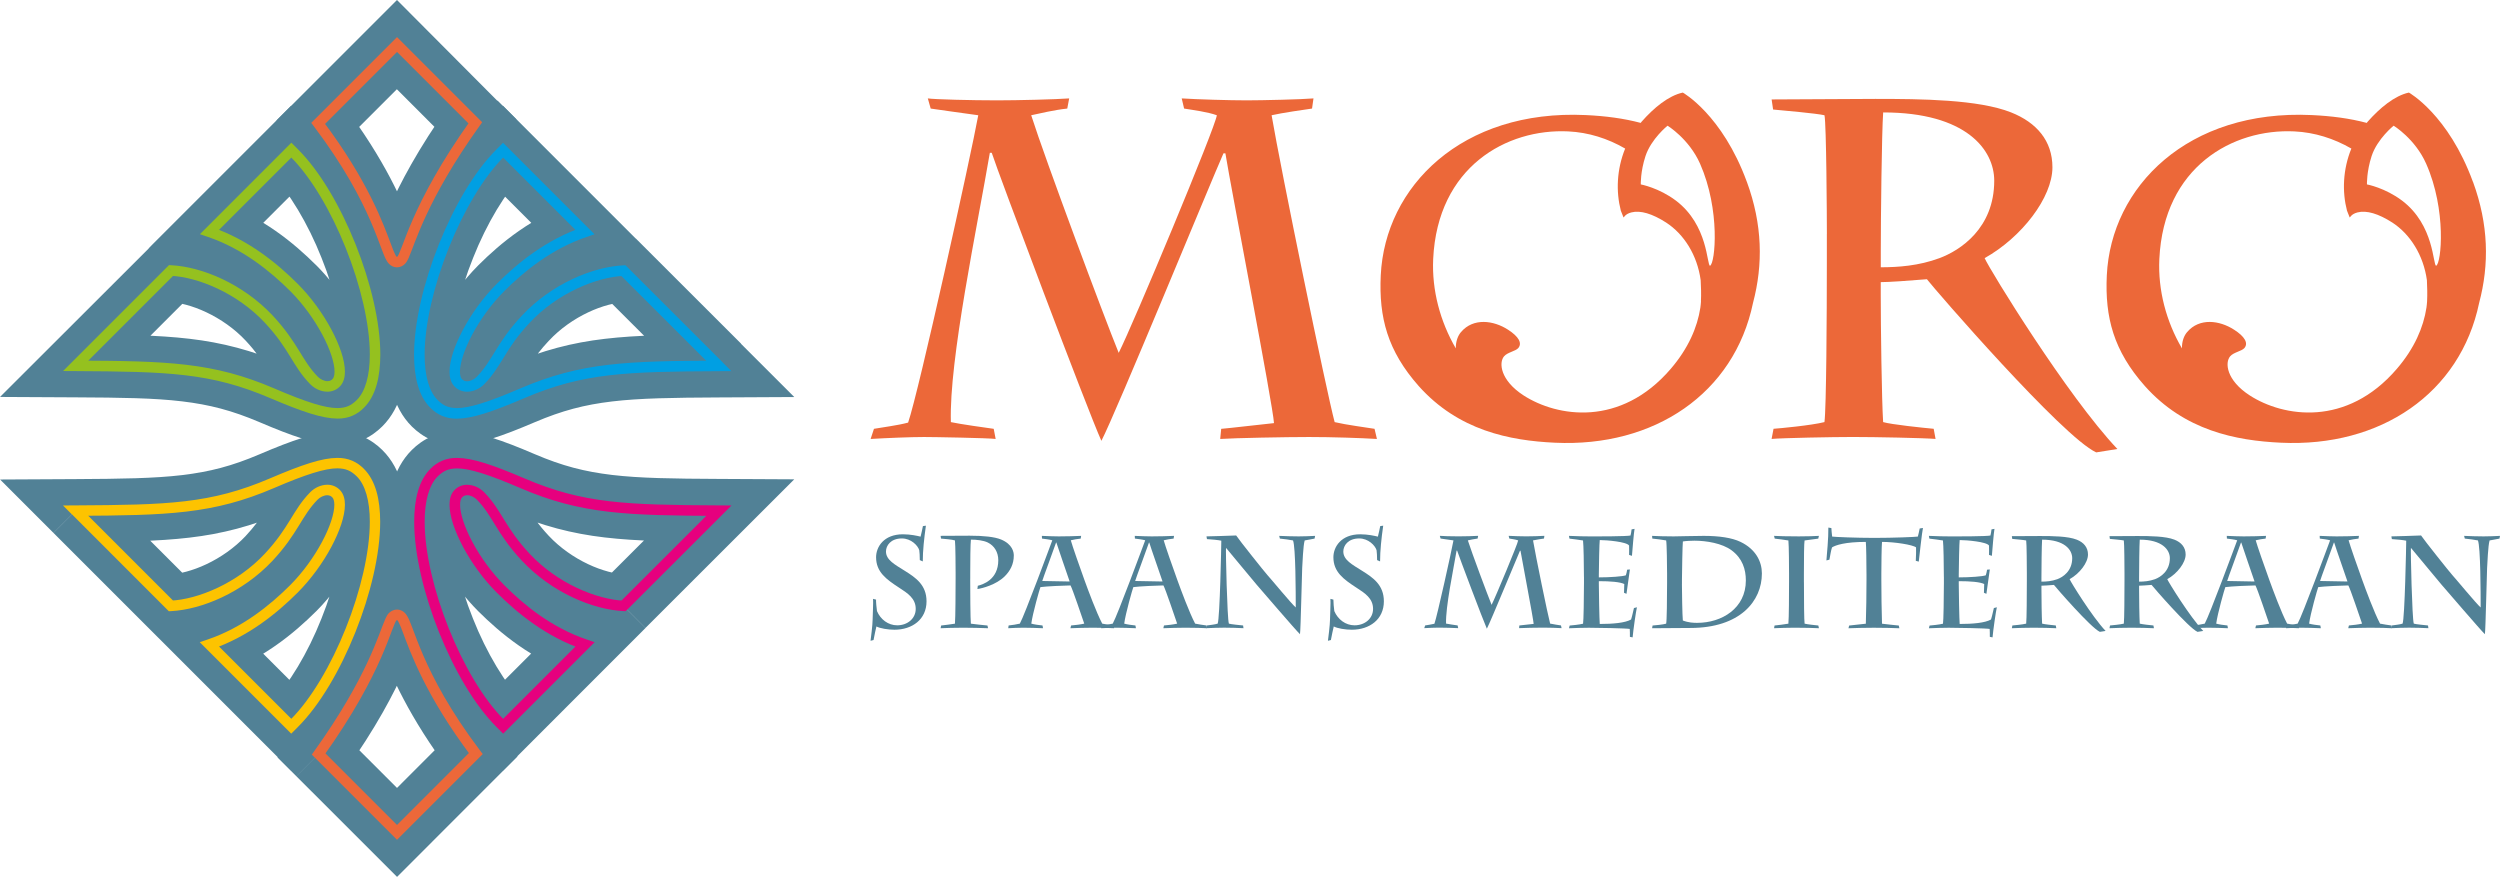 <?xml version="1.0" encoding="UTF-8"?> <svg xmlns="http://www.w3.org/2000/svg" id="Laag_1" width="239.89mm" height="84.14mm" viewBox="0 0 679.99 238.51"><defs><style> .cls-1 { fill: #ec6839; } .cls-2 { fill: #518196; } .cls-3 { fill: #95c11f; } .cls-4 { fill: #e6007e; } .cls-5 { fill: #009fe3; } .cls-6 { fill: #fdc300; } </style></defs><path class="cls-2" d="M129.27,33.4l-6.97-4.97c-8.67,12.14-13.58,21.61-16.52,28.29-1.46,3.33-2.45,5.97-3.1,7.69-.32.84-.57,1.46-.66,1.65l-.02.05,4.99,2.54-3.93-3.92c-.91.95-1.01,1.34-1.06,1.39l4.99,2.54-3.93-3.92.02-.02,4.65,4.69-2.78-5.98c-.82.38-1.43.86-1.87,1.3l4.65,4.69-2.78-5.98,3,6.45v-7.1c-1.12,0-2.18.27-3,.66l3,6.45v-7.1,7.12l2.89-6.51c-.83-.38-1.87-.61-2.89-.61v7.12l2.89-6.51-2.65,5.97,4.55-4.7c-.43-.42-1.06-.9-1.9-1.27l-2.65,5.97,4.55-4.7-5.96,6.15,6.08-6.03-4.18,4.15,5.07-3.03c-.11-.17-.32-.54-.89-1.12l-4.18,4.15,5.07-3.03-2.18,1.3,2.25-1.16-.08-.14-2.18,1.3,2.25-1.16-.02-.05c-.18-.36-.78-1.97-1.58-4.1-1.23-3.25-3.1-7.87-6.07-13.51-2.98-5.65-7.07-12.34-12.81-19.94l-6.83,5.15,6.05,6.05,15.39-15.39,15.24,15.25,6.05-6.05-6.97-4.97,6.97,4.97,6.05-6.05L107.97,0l-32.76,32.76,4.48,5.94c7.86,10.43,12.04,18.54,14.56,24.32,1.26,2.9,2.1,5.21,2.83,7.15.37.98.71,1.87,1.15,2.85.49.98.9,2.08,2.49,3.77l.06.06.06.06c.81.79,1.83,1.53,3.06,2.08,1.22.55,2.65.87,4.06.87,1.54,0,3.01-.37,4.22-.94,1.22-.57,2.19-1.3,2.97-2.08l.02-.02c.84-.85,1.29-1.55,1.65-2.14.64-1.09.95-1.88,1.29-2.7.57-1.41,1.1-2.89,1.85-4.8,2.25-5.64,6.41-14.97,16.27-28.81l4.21-5.9-5.12-5.12-6.05,6.05Z"></path><path class="cls-2" d="M169.57,164.81l.42-8.55c-2.51-.11-6.28-1.02-10.06-2.82-3.79-1.79-7.61-4.42-10.68-7.7-2.94-3.15-4.39-5.41-5.97-7.97-.79-1.28-1.61-2.65-2.65-4.16-1.03-1.5-2.29-3.12-3.85-4.71h0c-1.24-1.26-2.63-2.22-4.21-2.95-1.59-.72-3.41-1.23-5.55-1.24-1.47,0-3.09.26-4.69.95-1.59.67-3.11,1.77-4.27,3.11l.02-.03c-1.28,1.45-2.03,3.06-2.44,4.51-.42,1.46-.54,2.8-.54,4.04.02,2.72.57,5.11,1.36,7.54,1.2,3.62,3.01,7.29,5.3,10.94,2.3,3.64,5.08,7.24,8.3,10.47,6.04,6.02,14.66,13.19,26.25,17.15l2.75-8.11-6.05-6.05-22.25,22.25,6.05,6.05,6.09-6.02-.76-.77-.02-.02-.04-.04c-4.51-4.4-9.77-13.12-13.46-22.47-3.76-9.32-6.07-19.47-6.03-26.33,0-2.34.26-4.25.62-5.5.36-1.27.78-1.76.84-1.81l.19-.17-.47-.67.23.77.23-.11-.47-.67.23.77-.16-.54.12.55h.04s-.16-.55-.16-.55l.12.55h.27c.54-.03,2.07.17,4.49.93,2.43.75,5.73,2.02,9.96,3.83,8.8,3.8,16.95,5.9,25.8,6.93,8.87,1.04,18.4,1.13,30.94,1.2l.05-8.56-6.05-6.06-25.95,25.93,6.05,6.05.42-8.55-.42,8.55,6.05,6.06,40.47-40.43-20.52-.11c-12.5-.06-21.53-.19-29.02-1.08-7.51-.9-13.55-2.45-21.06-5.66-4.53-1.94-8.27-3.41-11.63-4.45-3.36-1.03-6.38-1.7-9.57-1.71-2.26,0-4.65.4-6.81,1.33-2.16.91-3.98,2.27-5.38,3.66-2.74,2.71-4.34,5.99-5.29,9.27-.95,3.31-1.29,6.71-1.29,10.24.04,10.23,2.91,21.74,7.25,32.68,4.41,10.92,10.15,21.09,17.28,28.26l-.05-.05.76.77,6.05,6.12,38.06-38.07-13.03-4.43c-7.95-2.68-14.65-8.02-19.65-13.04-2.92-2.91-5.63-6.69-7.44-10.09-.91-1.7-1.6-3.3-2.01-4.56-.42-1.25-.52-2.19-.5-2.2h-2.56l2.43.7c.14-.49.12-.7.13-.7h-2.56l2.43.7-5.18-1.49,4.03,3.54c.69-.79,1.02-1.58,1.15-2.05l-5.18-1.49,4.03,3.54.02-.03-4.01-3.5,2.08,4.9c.74-.31,1.47-.85,1.93-1.39l-4.01-3.5,2.08,4.9-2.01-4.73v5.15c.55,0,1.27-.1,2.01-.42l-2.01-4.73v5.15s0-3.8,0-3.8l-1.6,3.48c.33.15.79.31,1.6.32v-3.8l-1.6,3.48,1.25-2.73-2.14,2.09.89.64,1.25-2.73-2.14,2.09.03.03-.02-.02c.76.77,1.34,1.51,1.98,2.44.96,1.37,2.02,3.26,3.6,5.69,1.58,2.42,3.67,5.29,6.62,8.43,4.75,5.06,10.28,8.83,15.86,11.47,5.59,2.62,11.19,4.15,16.52,4.43l3.79.19,2.68-2.68-6.05-6.06Z"></path><path class="cls-2" d="M195.52,99.52l-.05-8.56c-12.54.07-22.07.16-30.94,1.2-8.86,1.03-17,3.13-25.8,6.93-4.23,1.81-7.54,3.09-9.98,3.84-2.43.77-3.96.96-4.49.95h-.26s-.16.82-.16.82l.41-.74-.25-.1-.16.84.41-.74-.29.51.33-.49-.04-.02-.29.51.33-.49-.03-.03-.15-.14h0c-.07-.06-.48-.55-.84-1.82-.37-1.25-.63-3.16-.63-5.5-.04-6.86,2.27-17.01,6.03-26.33,3.69-9.35,8.95-18.06,13.46-22.46l.03-.03.78-.79-6.09-6.02-6.05,6.05,22.25,22.25,6.05-6.05-2.76-8.1c-11.59,3.97-20.21,11.12-26.25,17.15-4.29,4.31-7.81,9.25-10.43,14.13-1.3,2.44-2.38,4.87-3.17,7.29-.78,2.43-1.34,4.82-1.36,7.54,0,1.24.12,2.58.54,4.04.42,1.45,1.17,3.07,2.44,4.51,1.15,1.33,2.67,2.42,4.26,3.09,1.59.68,3.21.94,4.68.94,2.14,0,3.96-.52,5.55-1.24,1.59-.74,2.97-1.7,4.22-2.96,1.56-1.59,2.81-3.21,3.84-4.71,1.55-2.27,2.62-4.19,3.83-6.03,1.21-1.85,2.57-3.72,4.78-6.07h.01c3.07-3.3,6.88-5.93,10.67-7.72,3.77-1.8,7.54-2.7,10.04-2.8l-.41-8.55-6.05,6.06,25.95,25.92,6.05-6.06-.05-8.56.05,8.56,6.05-6.06-28.63-28.6-3.78.18c-5.34.27-10.94,1.8-16.53,4.43-5.57,2.64-11.12,6.42-15.86,11.49h.01c-3.94,4.16-6.34,7.88-8.05,10.66-.86,1.39-1.54,2.52-2.18,3.44-.64.93-1.23,1.67-1.99,2.45l2.13,2.09-1.25-2.72-.89.63,2.13,2.09-1.25-2.72,1.59,3.47v-3.79c-.81,0-1.26.18-1.59.32l1.59,3.47v-3.79,5.15l2.01-4.73c-.74-.32-1.46-.42-2.01-.42v5.15l2.01-4.73-2.08,4.9,4.01-3.51c-.47-.54-1.19-1.08-1.93-1.39l-2.08,4.9,4.01-3.51-4.03,3.53,5.17-1.49c-.13-.47-.46-1.26-1.15-2.04l-4.03,3.53,5.17-1.49-2.42.7h2.54s0-.21-.13-.7l-2.42.7h2.54s.08-.96.5-2.2c.62-1.9,1.86-4.54,3.52-7.17,1.66-2.64,3.73-5.3,5.92-7.49,5-5.02,11.7-10.36,19.66-13.04l13.02-4.43-38.06-38.06-6.82,6.89.05-.05c-7.13,7.16-12.88,17.33-17.29,28.26-4.34,10.95-7.21,22.45-7.25,32.68,0,3.52.35,6.93,1.3,10.24.95,3.28,2.55,6.57,5.28,9.27h0c1.4,1.38,3.21,2.74,5.38,3.66,2.16.93,4.54,1.34,6.8,1.33,3.2-.01,6.21-.68,9.57-1.72,3.36-1.05,7.11-2.52,11.63-4.45,7.51-3.2,13.56-4.76,21.07-5.66,7.5-.89,16.52-1.03,29.02-1.09l20.53-.11-14.52-14.51-6.05,6.06Z"></path><path class="cls-2" d="M86.66,205.1l6.96,4.98c8.68-12.13,13.59-21.6,16.53-28.29,1.47-3.33,2.45-5.98,3.1-7.69.32-.85.57-1.47.66-1.66l.02-.05-5-2.52,3.95,3.91c.91-.96,1-1.34,1.05-1.39l-5-2.52,3.95,3.91-6.08-6.02,5.87,6.23-4.45-4.72,2.67,5.91c.78-.36,1.35-.78,1.79-1.19l-4.45-4.72,2.67,5.91-2.9-6.42v7.04c1.12,0,2.12-.26,2.9-.62l-2.9-6.42v7.04s0-7.15,0-7.15l-2.92,6.52c.87.4,1.92.63,2.92.62v-7.15l-2.92,6.52,2.73-6.09-4.75,4.7c.46.47,1.15,1,2.02,1.39l2.73-6.09-4.75,4.7.02.02.02.02,4.16-4.18-5.06,3.06c.11.18.33.54.9,1.12l4.16-4.18-5.06,3.06,2.22-1.34-2.31,1.2.08.14,2.22-1.34-2.31,1.2.02.04c.18.35.77,1.95,1.58,4.08,1.23,3.25,3.09,7.87,6.07,13.51,2.98,5.65,7.07,12.34,12.81,19.95l6.83-5.15-6.05-6.05-15.38,15.39-15.26-15.26-6.05,6.05,6.96,4.98-6.96-4.98-6.05,6.05,27.37,27.36,32.74-32.75-4.48-5.94c-7.86-10.44-12.04-18.55-14.55-24.33-1.26-2.9-2.1-5.21-2.84-7.16-.37-.98-.71-1.88-1.16-2.86-.5-.99-.91-2.1-2.53-3.79l.04.04c-.83-.84-1.89-1.63-3.15-2.19-1.25-.57-2.7-.88-4.07-.87-1.54,0-2.97.36-4.14.9-1.18.54-2.14,1.22-2.92,1.96l-.11.1-.1.1c-.84.86-1.28,1.56-1.63,2.14-.63,1.09-.93,1.87-1.27,2.68-.56,1.4-1.08,2.88-1.84,4.78-2.24,5.63-6.41,14.97-16.28,28.79l-4.22,5.9,5.13,5.13,6.05-6.05Z"></path><path class="cls-2" d="M20.56,138.88l.05,8.56c12.53-.07,22.05-.16,30.91-1.2,8.85-1.03,17-3.13,25.81-6.93,4.22-1.81,7.52-3.08,9.95-3.83,2.42-.76,3.95-.96,4.49-.94h.27s.15-.79.15-.79l-.39.71.24.1.15-.8-.39.71.27-.48-.3.46.04.02.27-.48-.3.46.19.17h0c.07.06.48.55.85,1.82.37,1.25.63,3.17.63,5.51.04,6.86-2.27,17-6.03,26.32-3.69,9.34-8.94,18.05-13.45,22.45l-.79.79,6.06,6.05,6.05-6.05-22.25-22.25-6.05,6.05,2.76,8.1c11.58-3.96,20.19-11.12,26.24-17.14h.01c4.29-4.32,7.81-9.26,10.42-14.13,1.3-2.44,2.38-4.87,3.18-7.29.78-2.43,1.34-4.82,1.36-7.54,0-1.24-.13-2.58-.54-4.04-.42-1.45-1.17-3.07-2.45-4.52l.03.03c-1.15-1.33-2.67-2.43-4.26-3.1-1.59-.68-3.22-.95-4.69-.95-2.14,0-3.96.52-5.54,1.24-1.59.74-2.96,1.69-4.21,2.95h-.01c-1.55,1.6-2.81,3.21-3.84,4.71-1.55,2.27-2.62,4.19-3.84,6.04-1.22,1.86-2.58,3.74-4.78,6.1h.01c-3.07,3.27-6.89,5.9-10.69,7.69-3.78,1.8-7.56,2.71-10.06,2.82l.42,8.55,6.05-6.05-25.93-25.93-6.05,6.05.05,8.56-.05-8.56-6.05,6.05,28.61,28.61,33.73.19c5.33-.28-19.01-2.19-13.41-4.82,5.58-2.64,11.12-6.41,15.87-11.47l.04-.05-.03.03c3.92-4.18,6.32-7.89,8.02-10.67.86-1.39,1.54-2.52,2.18-3.44.64-.93,1.23-1.67,1.99-2.45h-.01s-2.11-2.06-2.11-2.06l1.24,2.69.88-.62-2.11-2.07,1.24,2.69-1.6-3.48v3.8c.81,0,1.27-.18,1.6-.32l-1.6-3.48v3.8-5.16l-2.02,4.74c.75.32,1.47.42,2.02.42v-5.16l-2.02,4.74,2.08-4.89-4.01,3.5c.46.54,1.19,1.08,1.93,1.39l2.08-4.89-4.01,3.5.03.03h0l4.03-3.55-5.19,1.5c.14.48.46,1.27,1.16,2.06l4.03-3.55-5.19,1.5,2.44-.7h-2.57s-.01.21.13.7l2.44-.7h-2.57s-.08.95-.5,2.19c-.62,1.9-1.86,4.54-3.53,7.17-1.66,2.64-3.74,5.3-5.92,7.49h.01c-5.03,5.02-11.74,10.36-19.67,13.04l-13.02,4.43,38.02,38.03,6.83-6.83-.02.02c7.12-7.16,12.87-17.32,17.28-28.24,4.34-10.94,7.21-22.44,7.25-32.67,0-3.53-.35-6.95-1.3-10.26-.95-3.29-2.56-6.58-5.31-9.29h0c-1.4-1.38-3.21-2.74-5.38-3.65-2.16-.93-4.54-1.33-6.81-1.33-3.19.01-6.2.68-9.57,1.71-3.36,1.05-7.1,2.51-11.62,4.45-7.52,3.21-13.56,4.76-21.07,5.66-7.49.89-16.51,1.02-29,1.09l-20.5.11,14.5,14.5,6.05-6.05Z"></path><path class="cls-2" d="M46.49,73.59l-.41,8.55c2.5.1,6.28,1.01,10.05,2.81,3.79,1.79,7.62,4.42,10.69,7.71,2.93,3.15,4.38,5.41,5.97,7.96.79,1.28,1.61,2.65,2.65,4.15,1.03,1.5,2.28,3.11,3.83,4.7v.02s.02,0,.02,0c1.24,1.26,2.62,2.21,4.21,2.95,1.59.72,3.41,1.23,5.55,1.24,1.46,0,3.08-.26,4.68-.94,1.59-.67,3.1-1.76,4.26-3.09l.06-.06-.07.07c1.27-1.45,2.03-3.07,2.44-4.52.42-1.46.54-2.8.54-4.04-.02-2.73-.58-5.11-1.36-7.55-1.2-3.62-3.01-7.29-5.3-10.94-2.3-3.64-5.07-7.24-8.29-10.46h-.01c-6.05-6.03-14.66-13.18-26.23-17.15l-2.76,8.1,6.05,6.05,22.25-22.25-6.05-6.05-6.05,6.05.77.77.02.02c4.51,4.4,9.76,13.11,13.45,22.45,3.76,9.32,6.07,19.46,6.03,26.32,0,2.34-.26,4.26-.63,5.51-.36,1.27-.78,1.76-.85,1.82l-.04.04.02-.02-.19.17.49.7-.24-.81-.24.11.49.7-.24-.81.18.58-.13-.59h-.05s.18.59.18.59l-.13-.59h-.04s-.22.01-.22.01c-.53.01-2.06-.18-4.49-.95-2.43-.75-5.74-2.03-9.97-3.84-8.81-3.79-16.95-5.89-25.81-6.93-8.87-1.04-18.39-1.13-30.92-1.2l-.04,8.56,6.05,6.05,25.93-25.92-6.05-6.05-.41,8.55.41-8.55-6.05-6.05L0,107.97l20.51.11c12.49.06,21.5.19,28.99,1.09,7.51.9,13.56,2.46,21.08,5.66,4.52,1.93,8.26,3.4,11.62,4.45,3.36,1.03,6.38,1.71,9.57,1.72,2.26,0,4.64-.4,6.8-1.33,2.16-.91,3.98-2.28,5.38-3.67l-.02.02c2.75-2.71,4.35-6,5.3-9.29.95-3.31,1.3-6.73,1.3-10.26-.04-10.23-2.92-21.73-7.25-32.67-4.41-10.92-10.15-21.08-17.28-28.24l.02.02-.77-.77-6.05-6.06-38.02,38.02,13.01,4.44c7.94,2.69,14.64,8.02,19.67,13.05h-.01c2.92,2.9,5.63,6.68,7.44,10.08.91,1.7,1.6,3.3,2.01,4.56.43,1.25.52,2.19.51,2.2h2.55l-2.42-.7c-.14.49-.12.7-.13.7h2.55l-2.42-.7,5.18,1.49-4.02-3.54c-.69.79-1.02,1.57-1.15,2.05l5.18,1.49-4.02-3.54-.06.06.05-.05,4.01,3.51-2.08-4.9c-.74.31-1.46.84-1.93,1.38l4.01,3.51-2.08-4.9,2.01,4.74v-5.16c-.55,0-1.27.1-2.01.42l2.01,4.74v-5.16,3.79l1.59-3.47c-.33-.14-.79-.31-1.59-.32v3.79l1.59-3.47-1.23,2.68,2.1-2.06-.87-.62-1.23,2.68,2.1-2.06.02.02c-.76-.78-1.35-1.52-1.99-2.46-.96-1.38-2.03-3.26-3.61-5.69-1.58-2.42-3.67-5.28-6.6-8.41-4.75-5.07-10.3-8.85-15.88-11.49-5.6-2.63-11.2-4.15-16.54-4.42l-3.78-.18-2.68,2.68,6.05,6.05Z"></path><path class="cls-1" d="M129.27,33.4l-1.16-.83c-8.39,11.76-13.03,20.74-15.79,27.02-1.38,3.14-2.29,5.6-2.96,7.35-.33.88-.6,1.57-.83,2.07l-.29.57-.12.18-.14.11h-.02s0,.05,0,.05v-.04s0,0,0,0v.04s0-.04,0-.04h0s-.17-.13-.17-.13l-.99,1.02,1.01-1c-.12-.05-.72-1.26-1.38-3.1-2.11-5.61-6.25-17.39-18.76-33.97l-1.14.86,1.01,1.01,20.44-20.44,20.29,20.29,1.01-1.01-1.16-.83,1.16.83,1.01-1.01-22.31-22.31-23.33,23.33.75.99c8.21,10.88,12.7,19.55,15.4,25.77,1.35,3.11,2.26,5.6,2.97,7.49.74,1.9,1.12,3.12,2.03,4.1h.01s0,.02,0,.02c.58.57,1.36.94,2.16.93.88,0,1.63-.41,2.17-.95.46-.48.71-.97.99-1.59.95-2.11,2.11-5.91,4.9-11.86,2.78-5.93,7.16-13.94,14.41-24.09l.7-.98-.85-.85-1.01,1.01Z"></path><path class="cls-4" d="M169.57,164.81l.07-1.42c-7.39-.35-18.07-4.71-25.58-12.76-3.35-3.58-5.2-6.45-6.84-9.1-1.63-2.64-3.07-5.11-5.52-7.62-1.18-1.19-2.83-2.03-4.66-2.05-1.25-.01-2.62.49-3.58,1.61-.91,1.05-1.2,2.4-1.2,3.84.02,3.17,1.42,7.19,3.69,11.46,2.28,4.26,5.46,8.72,9.18,12.44,5.61,5.61,13.43,12.01,23.5,15.44l.46-1.35-1.01-1.01-22.25,22.25,1.01,1.01,1.01-1-.76-.77h0s0,0,0,0c-5.6-5.55-11.06-14.88-15.05-24.88-4-10-6.55-20.71-6.54-28.98-.01-5.68,1.23-10.1,3.6-12.39,1.5-1.44,2.83-2.09,5.19-2.12,3.29-.02,8.57,1.61,17.26,5.36,16.57,7.13,28.97,7.43,53.97,7.56v-1.43s-1-1.01-1-1.01l-25.95,25.93,1.01,1.01.07-1.42-.07,1.42,1.01,1.01,28.37-28.35-3.42-.02c-25.08-.14-36.8-.44-52.86-7.33-8.81-3.76-14.22-5.57-18.39-5.59-2.98-.03-5.34,1.08-7.19,2.93-3.24,3.23-4.44,8.39-4.45,14.42,0,8.83,2.65,19.76,6.74,30.04,4.11,10.26,9.65,19.83,15.69,25.84h0s.76.76.76.76l1.01,1.02,24.88-24.88-2.17-.74c-9.47-3.21-16.97-9.31-22.4-14.75-3.49-3.49-6.54-7.75-8.68-11.77-2.15-4-3.37-7.82-3.35-10.12,0-1.05.25-1.69.5-1.96.42-.47.84-.62,1.43-.64.84-.02,1.97.51,2.62,1.19,2.18,2.22,3.47,4.43,5.13,7.12,1.66,2.69,3.66,5.8,7.18,9.55,8.11,8.63,19.24,13.23,27.53,13.66l.63.03.45-.45-1.01-1.01Z"></path><path class="cls-5" d="M195.52,99.52v-1.43c-25.01.12-37.41.44-53.98,7.55-8.7,3.74-13.99,5.39-17.28,5.36-2.35-.03-3.67-.67-5.17-2.12-2.37-2.29-3.61-6.72-3.6-12.4,0-8.27,2.54-18.98,6.54-28.98,3.99-10,9.45-19.33,15.05-24.88l.77-.78-1.01-1-1.01,1.01,22.25,22.25,1.01-1.01-.46-1.35c-10.07,3.43-17.9,9.83-23.5,15.44-3.72,3.73-6.9,8.18-9.18,12.45-2.27,4.28-3.67,8.3-3.69,11.47,0,1.44.3,2.79,1.21,3.85.96,1.12,2.33,1.61,3.57,1.6,1.83-.02,3.48-.87,4.66-2.05,2.45-2.51,3.89-4.99,5.52-7.62,1.63-2.65,3.48-5.51,6.83-9.08,7.52-8.07,18.2-12.43,25.58-12.76l-.07-1.43-1.01,1.01,25.95,25.92,1.01-1.01v-1.43s0,1.43,0,1.43l1.01-1.01-26.4-26.37-.63.03c-8.29.42-19.42,5.02-27.53,13.66-3.52,3.74-5.52,6.85-7.18,9.54-1.66,2.69-2.96,4.9-5.13,7.13-.65.69-1.78,1.21-2.62,1.2-.59-.01-1.01-.17-1.43-.63-.25-.27-.5-.91-.5-1.97-.02-2.3,1.2-6.12,3.35-10.13,2.15-4.02,5.19-8.28,8.68-11.77,5.43-5.44,12.93-11.53,22.4-14.75l2.17-.74-24.88-24.88-1.77,1.79h0c-6.04,6-11.58,15.57-15.69,25.84-4.1,10.27-6.74,21.21-6.74,30.04.01,6.04,1.21,11.2,4.45,14.43,1.84,1.85,4.2,2.97,7.17,2.94,4.17-.02,9.58-1.83,18.4-5.6,16.06-6.88,27.78-7.19,52.86-7.32l3.42-.02-2.42-2.42-1.01,1.01Z"></path><path class="cls-1" d="M86.66,205.1l1.16.83c8.4-11.75,13.05-20.74,15.81-27.01,1.38-3.14,2.29-5.6,2.95-7.35.33-.88.6-1.57.82-2.07l.29-.57.12-.18-1.01-1,.98,1.04.17-.12h.04v-.03h0s0,.01,0,.01h0s0,0,0,0l.13.1h0c.12.06.73,1.26,1.39,3.1,2.11,5.61,6.25,17.4,18.76,33.98l1.14-.86-1.01-1.01-20.42,20.43-20.3-20.3-1.01,1.01,1.16.83-1.16-.83-1.01,1.01,22.32,22.32,23.32-23.32-.75-.99c-8.21-10.88-12.69-19.56-15.4-25.78-1.35-3.11-2.26-5.6-2.97-7.49-.75-1.9-1.13-3.12-2.04-4.11h0c-.57-.58-1.36-.95-2.15-.94-.88,0-1.62.4-2.17.91l-.02.02h-.01c-.46.49-.7.98-.98,1.59-.94,2.1-2.1,5.9-4.89,11.86-2.78,5.93-7.16,13.94-14.42,24.09l-.7.98.85.85,1.01-1.01Z"></path><path class="cls-6" d="M20.56,138.88v1.43c24.99-.13,37.37-.43,53.96-7.56,8.68-3.74,13.95-5.38,17.25-5.36,2.35.03,3.68.68,5.19,2.12,2.38,2.29,3.63,6.72,3.62,12.42,0,8.27-2.54,18.97-6.54,28.96-3.99,10-9.45,19.31-15.04,24.86l-.78.78,1.01,1.01,1.01-1.01-22.25-22.25-1.01,1.01.46,1.35c10.06-3.43,17.88-9.83,23.5-15.44,3.72-3.73,6.9-8.18,9.18-12.44,2.27-4.28,3.67-8.3,3.69-11.46,0-1.44-.3-2.8-1.21-3.85h0c-.96-1.11-2.33-1.61-3.58-1.6-1.82.02-3.48.86-4.66,2.05-2.45,2.51-3.89,4.98-5.52,7.62-1.64,2.65-3.49,5.52-6.83,9.1-7.52,8.05-18.21,12.42-25.6,12.76l.07,1.42,1.01-1.01-25.93-25.93-1.01,1.01v1.43s0-1.43,0-1.43l-1.01,1.01,26.37,26.38.63-.03c8.29-.43,19.42-5.04,27.54-13.66,3.51-3.75,5.51-6.86,7.17-9.55,1.66-2.69,2.96-4.9,5.13-7.12.66-.69,1.78-1.21,2.62-1.19.59.01,1.01.17,1.43.63h0c.25.28.5.91.5,1.96.02,2.3-1.2,6.12-3.36,10.12-2.15,4.02-5.19,8.28-8.68,11.77-5.45,5.44-12.95,11.54-22.4,14.75l-2.17.74,24.88,24.88,1.78-1.78c6.03-6.01,11.57-15.56,15.68-25.83,4.1-10.26,6.74-21.2,6.74-30.02-.01-6.05-1.21-11.22-4.47-14.45-1.84-1.85-4.2-2.96-7.18-2.93-4.17.02-9.57,1.83-18.37,5.59-16.08,6.89-27.78,7.19-52.84,7.33l-3.42.02,2.42,2.42,1.01-1.01Z"></path><path class="cls-3" d="M46.49,73.59l-.07,1.43c7.39.33,18.08,4.7,25.6,12.76,3.34,3.57,5.19,6.44,6.82,9.09,1.63,2.64,3.07,5.11,5.52,7.62,1.19,1.19,2.84,2.04,4.67,2.05,1.24.01,2.61-.48,3.57-1.6.91-1.05,1.21-2.41,1.21-3.85-.02-3.17-1.42-7.19-3.69-11.47-2.28-4.26-5.46-8.72-9.18-12.44-5.62-5.61-13.44-12-23.5-15.44l-.46,1.35,1.01,1.01,22.25-22.25-1.01-1.01-1.01,1.01.77.77c5.6,5.55,11.06,14.87,15.05,24.87,4,9.99,6.55,20.7,6.54,28.97.01,5.69-1.24,10.13-3.62,12.42-1.5,1.44-2.83,2.09-5.17,2.12-3.29.02-8.57-1.62-17.26-5.37-16.59-7.11-28.97-7.43-53.95-7.55v1.43s1,1.01,1,1.01l25.93-25.92-1.01-1.01-.07,1.43.07-1.43-1.01-1.01-28.34,28.34,3.42.02c25.06.14,36.77.44,52.84,7.32,8.81,3.76,14.22,5.57,18.39,5.6,2.97.03,5.33-1.08,7.17-2.94,3.25-3.24,4.45-8.4,4.47-14.46,0-8.83-2.65-19.76-6.74-30.03-4.11-10.26-9.65-19.82-15.68-25.83l-.77-.77-1.01-1.01-24.87,24.88,2.17.74c9.45,3.22,16.95,9.31,22.41,14.75,3.49,3.49,6.53,7.75,8.68,11.77,2.16,4,3.38,7.82,3.36,10.13,0,1.05-.25,1.69-.5,1.96-.42.46-.84.62-1.42.63-.84.02-1.97-.51-2.63-1.2-2.17-2.22-3.47-4.44-5.13-7.13-1.66-2.68-3.66-5.79-7.17-9.54-8.12-8.64-19.26-13.24-27.55-13.66l-.63-.03-.45.45,1.01,1.01Z"></path><path class="cls-1" d="M332.14,116.65c1.81-.13,11.77-1.3,14.38-1.56-.27-4.84-11.65-63.7-13.22-73.39h-.52c-3.54,7.98-29.31,70.76-33.21,78.21-3.67-8.1-28.26-73.37-29.82-78.34h-.52c-3.4,20.01-11.13,56.36-10.6,73.25,2.35.52,9.69,1.56,11.65,1.82l.53,2.76c-1.82-.27-17.02-.53-19.49-.53-3.54,0-10.2.27-14.52.53l.91-2.76c2.21-.4,6.4-.91,9.29-1.69,2.87-8.25,17.13-72.87,19.08-83.6-3.51-.52-11.5-1.56-12.94-1.82l-.78-2.76c1.71.27,11.91.53,18.84.53,5.63,0,15.95-.26,19.61-.53l-.52,2.76c-3.66.39-7.33,1.3-9.81,1.82,3.79,11.91,19.75,54.69,23.8,64.63,3.8-7.47,26.43-61.61,26.69-64.63-2.48-.91-6.54-1.43-8.9-1.82l-.65-2.76c4.19.27,13.09.53,17.66.53,4.19,0,15.16-.26,18.18-.53l-.39,2.76c-1.85.26-8.25,1.18-11,1.82,2.49,14.65,14.93,75.22,17.15,83.47,3.27.77,8.5,1.43,10.85,1.82l.65,2.76c-4.45-.27-12.29-.53-18.44-.53s-20.41.27-24.19.53l.27-2.76Z"></path><path class="cls-1" d="M496.91,63.67c0-4.7-.14-29.82-.65-32.32-2.21-.52-11.12-1.29-13.98-1.56l-.4-2.74,28.24-.15c12.43,0,27.99.15,36.89,3.67,6.93,2.75,11.25,7.72,11.25,14.93,0,8.22-8.37,19.08-18.44,24.71,1.44,3.27,22.49,37.54,36.11,51.92l-5.76.92c-9.16-4.19-43.94-44.34-46.05-47.1-4.98.41-10.33.79-12.56.79v3.4c0,8.5.26,28.64.65,34.67,2.23.66,10.86,1.56,13.75,1.82l.51,2.76c-3.28-.27-16.49-.53-22.5-.53-5.37,0-19.11.26-22.1.53l.53-2.76c1.81-.13,10.2-.91,13.85-1.82.51-3.8.65-29.45.65-43.17v-7.98ZM511.56,72.7c4.71,0,10.35-.39,15.96-2.48,5.63-2.09,14.91-8.11,14.91-21.07,0-8.37-7.58-18.57-30.21-18.57-.39,5.36-.65,28.77-.65,38.07v4.05Z"></path><path class="cls-1" d="M475.14,49.47c-6.7-18.32-17.42-24.29-17.42-24.29-3.91.85-7.91,4.17-11.22,7.94-.08.1-.15.2-.23.31-4.64-1.23-9.55-1.88-14.97-2.13-33.67-1.58-54.6,19.45-55.74,43.61-.54,11.46,1.85,20.51,10.31,30.08,10.81,12.12,24.76,14.86,37.07,15.43,26.99,1.28,48.74-13.36,53.88-38.04,2.77-10.49,2.58-21.3-1.68-32.93M462.67,81.95c-.02.57-.11,1.14-.17,1.71-.82,5.4-3.3,11.12-8.06,16.67-13.68,15.93-30.9,13.1-40.01,7.24-6.4-4.15-6.79-8.94-5.33-10.65.93-1.1,3.11-1.38,3.86-2.24,1.14-1.34.11-3.14-2.78-5-3.95-2.56-9.45-3.28-12.78.63-.86.99-1.45,2.54-1.43,4.45-4.26-7.33-6.54-15.84-6.15-24.3,1.18-25.12,20.02-35.52,36.73-34.72,5.51.26,10.76,1.93,15.49,4.67-2.31,5.65-2.52,11.73-1.18,16.89l.74,1.86c.13-.02.42-.94,2.12-1.38,2.46-.63,5.69.33,9.47,2.76,4.87,3.17,8.47,8.87,9.39,15.67.1,1.89.17,3.79.07,5.75M465.13,72.29c-.91-.11-.45-11.02-9.26-17.7-4.64-3.52-9.58-4.43-9.58-4.43,0,0-.11-3.47,1.28-7.71,1.56-4.71,6-8.26,6-8.26,0,0,5.83,3.55,8.84,10.33,5.59,12.65,4.11,27.17,2.72,27.76"></path><path class="cls-1" d="M672.64,49.47c-6.69-18.32-17.42-24.29-17.42-24.29-3.9.85-7.89,4.17-11.23,7.94-.08.1-.16.2-.23.31-4.63-1.23-9.56-1.88-14.97-2.13-33.66-1.58-54.59,19.45-55.74,43.61-.54,11.46,1.86,20.51,10.34,30.08,10.8,12.12,24.74,14.86,37.05,15.43,27,1.28,48.74-13.36,53.89-38.04,2.78-10.49,2.58-21.3-1.68-32.93M660.17,81.95c-.02.57-.11,1.14-.17,1.71-.82,5.4-3.29,11.12-8.06,16.67-13.68,15.93-30.9,13.1-39.99,7.24-6.42-4.15-6.81-8.94-5.35-10.65.93-1.1,3.11-1.38,3.87-2.24,1.14-1.34.11-3.14-2.8-5-3.95-2.56-9.43-3.28-12.76.63-.86.99-1.46,2.54-1.42,4.45-4.29-7.33-6.55-15.84-6.15-24.3,1.18-25.12,20.01-35.52,36.72-34.72,5.51.26,10.76,1.93,15.51,4.67-2.32,5.65-2.53,11.73-1.19,16.89l.74,1.86c.13-.02.43-.94,2.12-1.38,2.47-.63,5.69.33,9.48,2.76,4.86,3.17,8.46,8.87,9.4,15.67.09,1.89.14,3.79.05,5.75M662.64,72.29c-.92-.11-.45-11.02-9.25-17.7-4.65-3.52-9.58-4.43-9.58-4.43,0,0-.11-3.47,1.27-7.71,1.55-4.71,5.99-8.26,5.99-8.26,0,0,5.84,3.55,8.84,10.33,5.61,12.65,4.12,27.17,2.73,27.76"></path><g><path class="cls-2" d="M236.78,174.32c.07-.5.57-4.43.57-5.82,0-.92.21-4.75.11-5.61l.82.21c-.04.46.14,2.48.25,3.12.96,2.27,3.05,3.87,5.5,3.87,2.8,0,5.04-1.84,5.04-4.47,0-2.87-2.24-4.29-4.54-5.78-3.48-2.27-6.24-4.26-6.24-8.27,0-2.77,2.06-6.24,7.31-6.24,2.09,0,3.94.43,4.79.64.25-.85.42-1.92.64-2.87l.81-.11c-.49,3.51-.85,6.81-.85,9.72l-.81-.36c0-1.21-.07-2.06-.15-2.7-.39-1.28-2.23-3.19-4.72-3.19-3.05,0-4.33,1.95-4.33,3.55,0,2.31,2.41,3.55,5.11,5.25,2.94,1.84,5.92,3.83,5.92,8.3,0,4.93-3.9,7.73-8.73,7.73-1.7,0-3.9-.35-4.9-.89-.18.67-.53,2.38-.78,3.69l-.82.21Z"></path><path class="cls-2" d="M263.89,157.4c0,3.02.04,11.21.18,12.24.85.14,3.41.39,4.51.5l.17.74c-1.17-.07-5.14-.14-6.77-.14-1.77,0-5.14.07-6.14.14l.14-.74c.53-.07,2.84-.32,3.76-.5.14-1.56.18-9.12.18-12.42v-1.42c0-1.14-.03-7.59-.18-8.8-.67-.25-2.94-.43-3.79-.5l-.11-.75c1.07,0,6.25-.04,7.88-.04,3.86,0,6.81.32,8.55,1.03,3.16,1.31,3.48,3.48,3.48,4.36,0,2.41-1.03,4.22-2.45,5.64-2.34,2.34-6.17,3.3-7.45,3.48l.11-.89c1.28-.32,5.57-1.6,5.57-6.95,0-2.16-1.06-3.94-2.87-4.82-1.17-.57-3.02-.78-4.58-.78-.14,1.03-.18,6.07-.18,9.12v1.49Z"></path><path class="cls-2" d="M291.33,170.13c1.24-.11,2.48-.25,3.58-.5-.64-1.84-3.16-9.37-3.73-10.39-1.24,0-6.88.25-8.19.46-.21.5-2.13,7.2-2.48,9.93.88.25,2.05.39,3.05.5l.14.75c-1.1-.07-4.33-.14-5.36-.14-.92,0-3.3.07-4.11.14l.11-.75c1.03-.11,2.09-.28,3.05-.5,1.27-2.24,8.33-21.32,8.83-22.67-.78-.21-1.95-.36-2.8-.46l-.04-.74c1.06.07,4.01.14,4.61.14,1.49,0,5.04-.07,6.07-.14l-.11.74c-.92.11-1.88.25-2.7.46.43,1.56,2.38,7.13,3.73,10.86.99,2.73,3.19,8.69,4.82,11.81,1.03.21,2.06.36,3.12.5l.11.75c-.43-.07-4.01-.14-5.89-.14-1.03,0-5.04.07-5.99.14l.18-.75ZM287.32,147.57h-.07c-1.1,3.16-3.41,9.29-3.76,10.46l7.45.14c-.78-2.34-3.01-8.66-3.62-10.61"></path><path class="cls-2" d="M316.6,170.13c1.24-.11,2.48-.25,3.58-.5-.64-1.84-3.16-9.37-3.73-10.39-1.24,0-6.88.25-8.19.46-.21.5-2.13,7.2-2.48,9.93.88.25,2.05.39,3.05.5l.14.75c-1.1-.07-4.33-.14-5.36-.14-.92,0-3.3.07-4.11.14l.11-.75c1.03-.11,2.09-.28,3.05-.5,1.27-2.24,8.33-21.32,8.83-22.67-.78-.21-1.95-.36-2.8-.46l-.04-.74c1.06.07,4.01.14,4.61.14,1.49,0,5.04-.07,6.07-.14l-.11.74c-.92.11-1.88.25-2.7.46.43,1.56,2.38,7.13,3.73,10.86.99,2.73,3.19,8.69,4.82,11.81,1.03.21,2.06.36,3.12.5l.11.75c-.43-.07-4.01-.14-5.89-.14-1.03,0-5.04.07-5.99.14l.18-.75ZM312.59,147.57h-.07c-1.1,3.16-3.41,9.29-3.76,10.46l7.45.14c-.78-2.34-3.02-8.66-3.62-10.61"></path><path class="cls-2" d="M328.14,145.9c1.99-.07,5.32-.11,8.09-.25.78,1.21,7.91,10.15,8.51,10.78.92.99,6.56,7.84,7.7,8.8,0-3.94-.03-16.39-.74-18.23-.71-.14-2.59-.43-3.58-.5l-.18-.74c.67.07,4.5.14,5.29.14s3.72-.07,4.47-.14l-.14.74c-.46.07-1.74.36-2.69.5-.43,1.38-.6,6.39-.68,7.52-.1,1.67-.39,16.57-.6,17.99-1.06-.99-10.89-12.45-11.71-13.38-.5-.53-7.24-8.76-8.41-10.11-.11.71.32,19.33.78,20.61.53.18,3.19.43,3.87.5l.1.74c-.64-.07-4.33-.14-5.25-.14-1.03,0-3.79.07-4.82.14l.11-.74c.99-.14,2.13-.25,2.94-.5.6-1.49.99-21.39.99-22.56-.81-.18-2.55-.35-3.9-.43l-.14-.74Z"></path><path class="cls-2" d="M361.19,174.32c.07-.5.57-4.43.57-5.82,0-.92.21-4.75.11-5.61l.81.21c-.03.46.14,2.48.25,3.12.96,2.27,3.05,3.87,5.5,3.87,2.8,0,5.04-1.84,5.04-4.47,0-2.87-2.24-4.29-4.54-5.78-3.48-2.27-6.25-4.26-6.25-8.27,0-2.77,2.06-6.24,7.31-6.24,2.09,0,3.94.43,4.79.64.25-.85.42-1.92.64-2.87l.81-.11c-.5,3.51-.85,6.81-.85,9.72l-.81-.36c0-1.21-.07-2.06-.15-2.7-.39-1.28-2.23-3.19-4.71-3.19-3.05,0-4.33,1.95-4.33,3.55,0,2.31,2.41,3.55,5.11,5.25,2.94,1.84,5.92,3.83,5.92,8.3,0,4.93-3.9,7.73-8.73,7.73-1.71,0-3.91-.35-4.9-.89-.18.67-.53,2.38-.78,3.69l-.82.21Z"></path><path class="cls-2" d="M413.25,170.13c.5-.04,3.19-.36,3.9-.43-.07-1.31-3.15-17.28-3.58-19.9h-.14c-.96,2.16-7.95,19.19-9.01,21.21-.99-2.2-7.66-19.9-8.09-21.25h-.14c-.92,5.43-3.01,15.29-2.87,19.86.64.14,2.62.43,3.15.5l.15.74c-.5-.07-4.61-.14-5.29-.14-.96,0-2.77.07-3.94.14l.25-.74c.6-.11,1.74-.25,2.52-.46.78-2.24,4.65-19.76,5.18-22.67-.96-.14-3.12-.43-3.51-.5l-.21-.74c.46.07,3.23.14,5.11.14,1.53,0,4.33-.07,5.32-.14l-.14.74c-.99.11-1.98.36-2.66.5,1.03,3.23,5.36,14.83,6.46,17.53,1.03-2.02,7.16-16.71,7.23-17.53-.67-.25-1.77-.39-2.41-.5l-.18-.74c1.14.07,3.55.14,4.79.14,1.14,0,4.12-.07,4.93-.14l-.11.74c-.49.07-2.23.32-2.98.5.67,3.97,4.04,20.4,4.65,22.63.89.21,2.31.39,2.95.5l.17.74c-1.2-.07-3.33-.14-5-.14s-5.53.07-6.56.14l.07-.74Z"></path><path class="cls-2" d="M430.83,156.94c0-3.19-.1-8.83-.25-9.93-.67-.14-2.84-.39-3.69-.5l-.14-.75c.85.04,2.02.07,3.19.11,1.17,0,2.34.04,3.13.04,1.13,0,9.47,0,10.43-.25.11-.43.22-1.03.29-1.67l.81-.14c-.17.74-.64,6.24-.71,7.34l-.78-.25c0-.25.04-1.84,0-2.55-.64-1.03-6.1-1.49-7.98-1.49-.1.5-.25,7.34-.25,9.44v.71c3.05,0,6.5-.25,7.35-.57.17-.53.28-1.03.35-1.52l.75-.07c-.11.64-.75,5.5-.93,6.63l-.67-.28c.04-.75.07-1.67.07-2.38-1.1-.57-3.86-.78-6.92-.78v.71c0,2.16.15,9.9.25,10.93,3.55,0,6.88-.28,8.52-1.21.39-1.24.57-2.34.78-3.12l.81-.21c-.25,1.03-1.03,6.42-1.17,8.19l-.74-.14c0-.96,0-1.6-.04-2.16-1.03-.18-8.9-.32-11.14-.32-1.2,0-4.01.07-5.39.14l.18-.74c.57-.04,2.7-.25,3.65-.5.14-.64.25-7.17.25-11.07v-1.63Z"></path><path class="cls-2" d="M453.44,155.8c0-1.6-.07-8.09-.25-8.8-.92-.18-2.91-.43-3.76-.5l-.07-.74c.53.07,4.37.14,5.85.14,1.25,0,5.47-.14,8.2-.14,4.15,0,7.66.5,10,1.63,4.15,1.99,5.82,5.36,5.82,8.59,0,7.49-5.89,14.83-19.51,14.83-1.99,0-9.51.04-10.36.07l.14-.74c.68-.04,2.84-.25,3.69-.5.18-.6.25-6.92.25-11.03v-2.8ZM457.48,158.92c0,1.92.11,8.58.25,9.86,1.56.6,2.95.64,3.87.64,6.77,0,13.27-3.97,13.27-11.53,0-3.02-.92-5.99-3.86-8.19-2.59-1.92-6.85-2.63-10.15-2.63-.81,0-2.37.07-3.12.21-.1.53-.25,8.69-.25,10.25v1.38Z"></path><path class="cls-2" d="M490.67,158.39c0,4.61.04,10.54.18,11.25.89.21,3.02.43,3.73.5l.17.74c-.78-.07-4.47-.14-6.67-.14-1.21,0-4.47.07-5.54.14l.14-.74c.6-.04,3.02-.36,3.76-.5.15-1.49.18-8.05.18-11.53v-2.09c0-1.17-.03-7.81-.18-9.01-.71-.14-3.05-.43-3.72-.5l-.18-.75c.68.07,3.94.14,6.74.14,1.81,0,4.86-.07,5.46-.14l-.17.75c-.71.07-2.45.35-3.73.5-.14.71-.18,4.82-.18,9.19v2.2Z"></path><path class="cls-2" d="M507.68,156.09c0-2.63-.07-7.88-.18-8.69-5.67,0-8.23.89-9.19,1.49-.28.78-.49,2.16-.71,3.34l-.82.21c.14-1.7.57-6.14.53-8.94l.82.14c.03.46.1,1.56.21,2.31.57.11,6.67.36,11.46.36,5.14,0,11.28-.25,11.85-.36.14-.43.36-1.53.5-2.2l.89-.14c-.22.82-1.03,8.09-1.14,9.15l-.81-.21c.07-1.42.1-2.87.07-3.66-.89-.71-5.82-1.49-9.26-1.49-.11.96-.18,6.14-.18,8.69v1.6c0,3.12.07,9.12.18,11.96.67.11,3.9.43,4.57.5l.15.74c-.85-.07-5-.14-6.96-.14-1.59,0-5.85.07-6.88.14l.18-.74c.82-.07,3.69-.39,4.54-.5.11-2.77.18-8.87.18-11.96v-1.6Z"></path><path class="cls-2" d="M528.73,156.94c0-3.19-.1-8.83-.25-9.93-.67-.14-2.84-.39-3.69-.5l-.14-.75c.85.04,2.02.07,3.19.11,1.17,0,2.34.04,3.13.04,1.13,0,9.47,0,10.43-.25.11-.43.21-1.03.29-1.67l.81-.14c-.17.74-.64,6.24-.71,7.34l-.78-.25c0-.25.04-1.84,0-2.55-.64-1.03-6.1-1.49-7.98-1.49-.1.5-.25,7.34-.25,9.44v.71c3.05,0,6.5-.25,7.35-.57.17-.53.28-1.03.35-1.52l.75-.07c-.11.64-.75,5.5-.93,6.63l-.67-.28c.04-.75.07-1.67.07-2.38-1.1-.57-3.86-.78-6.92-.78v.71c0,2.16.15,9.9.25,10.93,3.55,0,6.88-.28,8.52-1.21.39-1.24.57-2.34.78-3.12l.81-.21c-.25,1.03-1.03,6.42-1.17,8.19l-.74-.14c0-.96,0-1.6-.04-2.16-1.03-.18-8.9-.32-11.14-.32-1.2,0-4.01.07-5.39.14l.18-.74c.57-.04,2.7-.25,3.65-.5.14-.64.25-7.17.25-11.07v-1.63Z"></path><path class="cls-2" d="M551.3,155.77c0-1.28-.04-8.09-.18-8.76-.6-.14-3.02-.35-3.8-.43l-.1-.74,7.66-.04c3.37,0,7.59.04,10,.99,1.88.74,3.05,2.09,3.05,4.04,0,2.24-2.27,5.18-5,6.71.39.89,6.1,10.18,9.79,14.08l-1.56.25c-2.48-1.14-11.92-12.03-12.49-12.77-1.35.11-2.8.21-3.4.21v.92c0,2.31.07,7.77.18,9.4.6.18,2.94.43,3.72.5l.14.75c-.88-.07-4.47-.14-6.1-.14-1.45,0-5.18.07-5.99.14l.14-.75c.5-.04,2.77-.25,3.76-.5.14-1.03.18-7.98.18-11.71v-2.16ZM555.27,158.21c1.28,0,2.8-.11,4.33-.67,1.52-.57,4.04-2.2,4.04-5.71,0-2.27-2.06-5.04-8.19-5.04-.11,1.45-.18,7.8-.18,10.32v1.1Z"></path><path class="cls-2" d="M577.86,155.77c0-1.28-.04-8.09-.18-8.76-.6-.14-3.02-.35-3.8-.43l-.1-.74,7.66-.04c3.37,0,7.59.04,10,.99,1.88.74,3.05,2.09,3.05,4.04,0,2.24-2.27,5.18-5,6.71.39.89,6.1,10.18,9.79,14.08l-1.56.25c-2.48-1.14-11.92-12.03-12.49-12.77-1.35.11-2.8.21-3.4.21v.92c0,2.31.07,7.77.18,9.4.6.18,2.94.43,3.72.5l.14.75c-.88-.07-4.47-.14-6.1-.14-1.45,0-5.18.07-5.99.14l.14-.75c.5-.04,2.77-.25,3.76-.5.14-1.03.18-7.98.18-11.71v-2.16ZM581.83,158.21c1.28,0,2.8-.11,4.33-.67,1.52-.57,4.04-2.2,4.04-5.71,0-2.27-2.06-5.04-8.19-5.04-.11,1.45-.18,7.8-.18,10.32v1.1Z"></path><path class="cls-2" d="M613.63,170.13c1.24-.11,2.48-.25,3.58-.5-.64-1.84-3.16-9.37-3.73-10.39-1.24,0-6.88.25-8.19.46-.21.5-2.13,7.2-2.48,9.93.88.25,2.05.39,3.05.5l.14.75c-1.1-.07-4.33-.14-5.36-.14-.92,0-3.3.07-4.11.14l.11-.75c1.03-.11,2.09-.28,3.05-.5,1.27-2.24,8.33-21.32,8.83-22.67-.78-.21-1.95-.36-2.8-.46l-.04-.74c1.06.07,4.01.14,4.61.14,1.49,0,5.04-.07,6.07-.14l-.11.74c-.92.11-1.88.25-2.7.46.43,1.56,2.38,7.13,3.73,10.86.99,2.73,3.19,8.69,4.82,11.81,1.03.21,2.06.36,3.12.5l.11.75c-.43-.07-4.01-.14-5.89-.14-1.03,0-5.04.07-5.99.14l.18-.75ZM609.62,147.57h-.07c-1.1,3.16-3.41,9.29-3.76,10.46l7.45.14c-.78-2.34-3.01-8.66-3.62-10.61"></path><path class="cls-2" d="M638.9,170.13c1.24-.11,2.48-.25,3.58-.5-.64-1.84-3.16-9.37-3.73-10.39-1.24,0-6.88.25-8.19.46-.21.5-2.13,7.2-2.48,9.93.88.25,2.05.39,3.05.5l.14.75c-1.1-.07-4.33-.14-5.36-.14-.92,0-3.3.07-4.11.14l.11-.75c1.03-.11,2.09-.28,3.05-.5,1.27-2.24,8.33-21.32,8.83-22.67-.78-.21-1.95-.36-2.8-.46l-.04-.74c1.06.07,4.01.14,4.61.14,1.49,0,5.04-.07,6.07-.14l-.11.74c-.92.11-1.88.25-2.7.46.43,1.56,2.38,7.13,3.73,10.86.99,2.73,3.19,8.69,4.82,11.81,1.03.21,2.06.36,3.12.5l.11.75c-.43-.07-4.01-.14-5.89-.14-1.03,0-5.04.07-5.99.14l.18-.75ZM634.89,147.57h-.07c-1.1,3.16-3.41,9.29-3.76,10.46l7.45.14c-.78-2.34-3.02-8.66-3.62-10.61"></path><path class="cls-2" d="M650.44,145.9c1.99-.07,5.32-.11,8.09-.25.78,1.21,7.91,10.15,8.51,10.78.92.99,6.56,7.84,7.7,8.8,0-3.94-.03-16.39-.74-18.23-.71-.14-2.59-.43-3.58-.5l-.18-.74c.67.07,4.5.14,5.29.14s3.72-.07,4.47-.14l-.14.74c-.46.07-1.74.36-2.69.5-.43,1.38-.6,6.39-.68,7.52-.1,1.67-.39,16.57-.6,17.99-1.06-.99-10.89-12.45-11.71-13.38-.5-.53-7.24-8.76-8.41-10.11-.11.71.32,19.33.78,20.61.53.18,3.19.43,3.87.5l.1.74c-.64-.07-4.33-.14-5.25-.14-1.03,0-3.79.07-4.82.14l.11-.74c.99-.14,2.13-.25,2.94-.5.6-1.49.99-21.39.99-22.56-.81-.18-2.55-.35-3.9-.43l-.14-.74Z"></path></g></svg> 